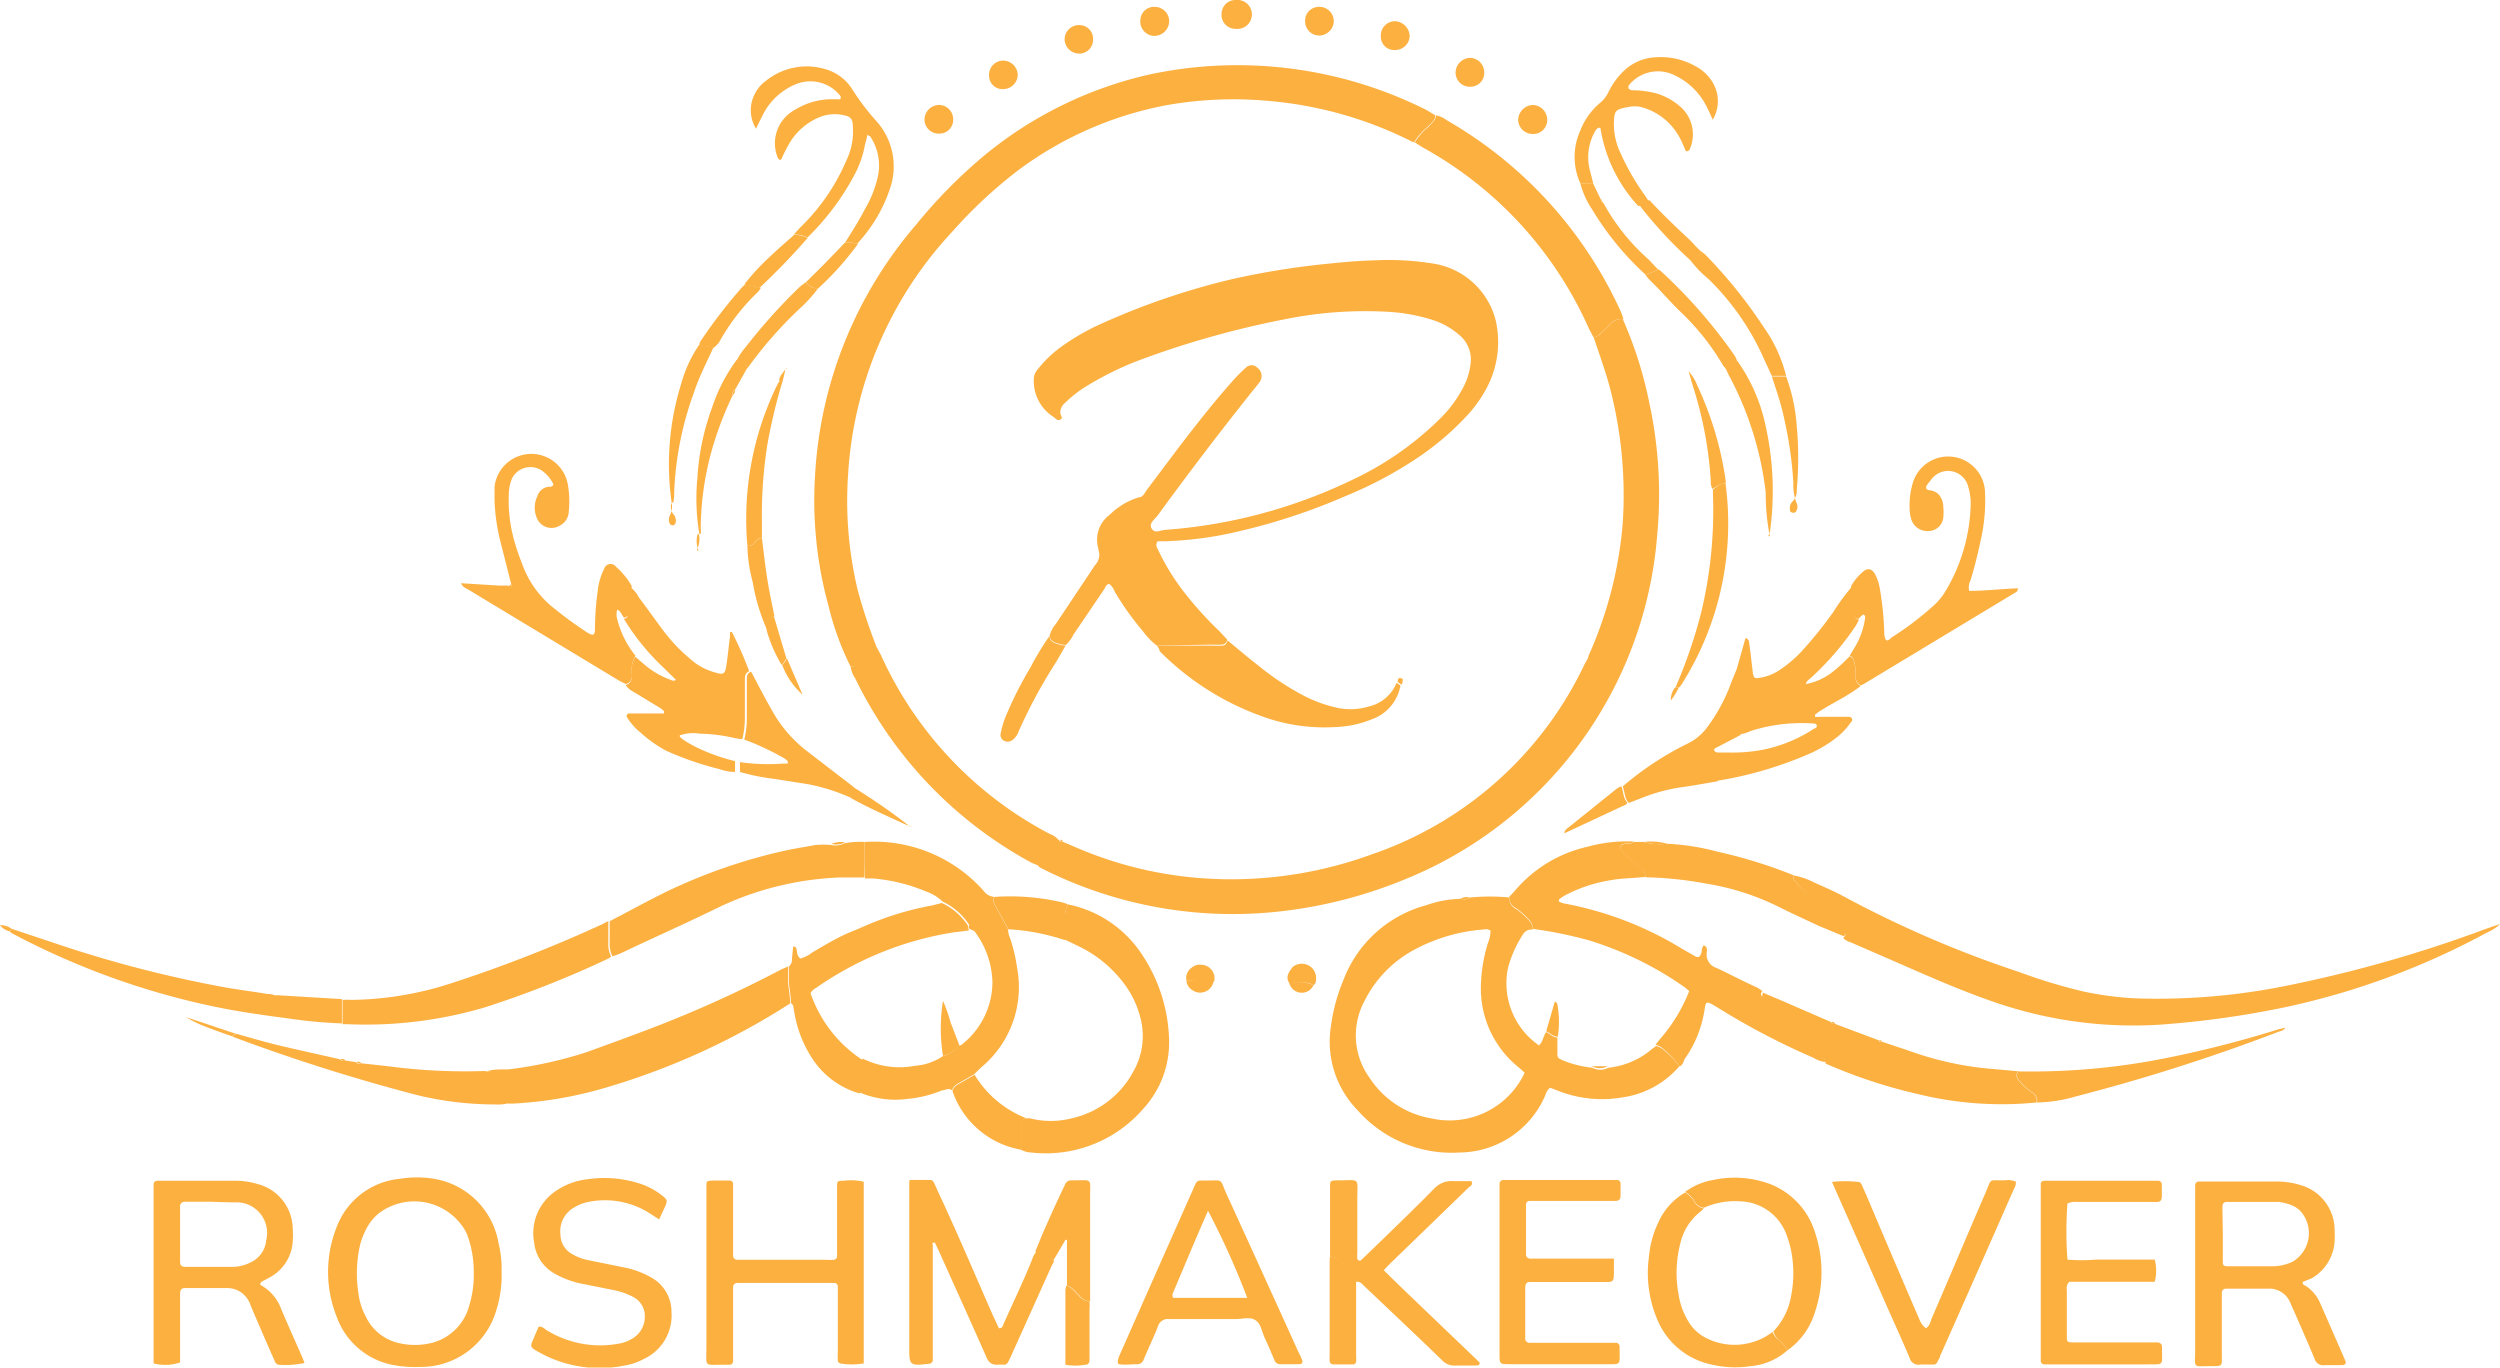 <svg id="Layer_1" data-name="Layer 1" xmlns="http://www.w3.org/2000/svg" viewBox="0 0 127.44 69.71"><defs><style>.cls-1{fill:#fbb040;}</style></defs><path class="cls-1" d="M84,18.91a20.47,20.47,0,0,1,1.36,4.3,22.06,22.06,0,0,1,.4,6.68,20.67,20.67,0,0,1-13,17.64,23.47,23.47,0,0,1-6.23,1.58,21.54,21.54,0,0,1-12.24-2.24l-.1-.09c0-.31.28-.48.47-.69s.45-.35.47-.68l.13.05a.11.11,0,0,0,.14.08l.55.23a19.83,19.83,0,0,0,6.14,1.61,20.82,20.82,0,0,0,9.15-1.19,18.67,18.67,0,0,0,10.81-9.67c.06-.12.13-.23.19-.34l0,0v0c0-.1.07-.21.11-.31A20.61,20.61,0,0,0,84,29.33a21.68,21.68,0,0,0-.65-6.9c-.23-.88-.55-1.73-.83-2.59a.56.56,0,0,0,.38-.21c.16-.15.32-.29.46-.45A.8.8,0,0,1,84,18.91Z" transform="translate(-1.28 -2.65)"/><path class="cls-1" d="M44.64,36.63a14.48,14.48,0,0,1-1.13-3.11,20.24,20.24,0,0,1-.68-6.66A21.39,21.39,0,0,1,48,14.08a25.46,25.46,0,0,1,3.5-3.54,20.22,20.22,0,0,1,8.41-4.1A21.46,21.46,0,0,1,74,8.26l.45.27c0,.26-.24.41-.4.59a3.07,3.07,0,0,0-.69.79l-.12-.05A19.88,19.88,0,0,0,66,7.8,19.51,19.51,0,0,0,60.81,8a18.31,18.31,0,0,0-7.6,3.31,23.63,23.63,0,0,0-3.36,3.12,19.88,19.88,0,0,0-5.34,12.45A19.56,19.56,0,0,0,45,32.72a27.67,27.67,0,0,0,1,3l-.81.75A.79.79,0,0,1,44.64,36.63Z" transform="translate(-1.28 -2.65)"/><path class="cls-1" d="M86.89,57a4.67,4.67,0,0,1-2.84,1.58,6.11,6.11,0,0,1-3.33-.32l-.41-.16c-.19.11-.22.31-.29.46a4.8,4.8,0,0,1-4.32,2.84,6.4,6.4,0,0,1-5.22-2.16A5,5,0,0,1,69.12,55a9.15,9.15,0,0,1,.63-2.36A6.24,6.24,0,0,1,74,48.79a5.47,5.47,0,0,1,1.75-.32.53.53,0,0,0,.47-.07,10.48,10.48,0,0,1,2,0,.6.6,0,0,0,.35.59,4.08,4.08,0,0,1,.69.62.61.61,0,0,1,.15.43.49.49,0,0,0-.5.25A5.85,5.85,0,0,0,78.15,52a3.85,3.85,0,0,0,1.58,3.94c.21-.18.21-.47.37-.68.19.09.34.27.57.28l0,.72c0,.31,0,.32.27.44a5.58,5.58,0,0,0,1.51.38.88.88,0,0,0,.82,0,4.11,4.11,0,0,0,2.12-.87c.1-.09.21-.16.31-.24a.89.89,0,0,1,.34.16A4.85,4.85,0,0,1,86.89,57Zm-9.63-6.91a.4.4,0,0,0-.33-.06,8.84,8.84,0,0,0-3.66,1.09,6,6,0,0,0-2.44,2.57,3.69,3.69,0,0,0,.27,3.91,4.71,4.71,0,0,0,3.19,2.07A4.22,4.22,0,0,0,79,57.34a1.62,1.62,0,0,0-.19-.18c-.08-.08-.17-.14-.26-.22a5.16,5.16,0,0,1-1.78-4.06,7.94,7.94,0,0,1,.36-2.16A1.67,1.67,0,0,0,77.26,50.11Z" transform="translate(-1.28 -2.65)"/><path class="cls-1" d="M92.75,47.28a4,4,0,0,1,1.06.38c.5.22,1,.44,1.5.71a55.53,55.53,0,0,0,8.9,3.83,27.36,27.36,0,0,0,3.31,1,16.89,16.89,0,0,0,2.57.34,33,33,0,0,0,7.54-.6A66.63,66.63,0,0,0,128,50l.73-.25a2.09,2.09,0,0,1-.64.42A38.45,38.45,0,0,1,117.74,54a47.89,47.89,0,0,1-6.31.88,21.63,21.63,0,0,1-8.26-1.07c-1.79-.6-3.51-1.36-5.24-2.12l-2.3-1a.9.9,0,0,1-.39-.22c.1-.1.17-.22.06-.34a7.48,7.48,0,0,0-.89-.89A15.34,15.34,0,0,1,93,47.81a2.55,2.55,0,0,1-.26-.3A.17.17,0,0,1,92.75,47.28Z" transform="translate(-1.28 -2.65)"/><path class="cls-1" d="M86.89,57a4.85,4.85,0,0,0-.88-.93.89.89,0,0,0-.34-.16c.1-.12.19-.25.29-.36a8.34,8.34,0,0,0,1.43-2.38c-.1-.08-.18-.16-.27-.22a17.26,17.26,0,0,0-4.86-2.37A21.49,21.49,0,0,0,79.41,50a.61.61,0,0,0-.15-.43,4.08,4.08,0,0,0-.69-.62.6.6,0,0,1-.35-.59c.09-.1.19-.19.27-.29a6.82,6.82,0,0,1,3.73-2.26,7.48,7.48,0,0,1,2.36-.26c-.17.15-.39.07-.57.13a.16.16,0,0,0-.09.26,3.72,3.72,0,0,0,.86.82.71.71,0,0,1,.38.59c-.59.07-1.19.06-1.78.17a7.55,7.55,0,0,0-2.32.77,2.53,2.53,0,0,0-.27.18.09.09,0,0,0,0,.16,1.21,1.21,0,0,0,.25.08A17.69,17.69,0,0,1,87,51l.75.43a.42.42,0,0,0,.12,0c.22-.14.1-.42.26-.59.21.08.16.26.15.39a.71.71,0,0,0,.5.76c.7.33,1.38.69,2.07,1a2.53,2.53,0,0,1,.27.18c-.07.09-.12.18,0,.29s.15.17.22.25c.31.34.7.6,1,.91.6.55,1.16,1.14,1.74,1.72a.75.75,0,0,1,.25.45,1.5,1.5,0,0,1-.61-.22,37,37,0,0,1-4.87-2.55c-.7-.43-.59-.32-.71.28a5.82,5.82,0,0,1-1,2.36C87.08,56.85,87,57,86.89,57Z" transform="translate(-1.28 -2.65)"/><path class="cls-1" d="M118.66,68c0,.16.09.16.16.2a2,2,0,0,1,.72.85L120.83,72c.07.16,0,.24-.19.24s-.57,0-.86,0a.45.45,0,0,1-.51-.32c-.32-.77-.66-1.54-1-2.32l-.24-.54a1.15,1.15,0,0,0-1-.72l-.2,0-2.06,0c-.16,0-.23.09-.23.25,0,.67,0,1.33,0,2,0,.38,0,.76,0,1.14,0,.55.06.56-.52.56-1,0-.84.15-.84-.83,0-2.62,0-5.23,0-7.85,0-.18,0-.35,0-.53a.19.19,0,0,1,.21-.2h3.85a4.11,4.11,0,0,1,1.31.18,2.39,2.39,0,0,1,1.74,2.33,4.68,4.68,0,0,1,0,.53,2.35,2.35,0,0,1-1.18,1.9C119,67.86,118.81,67.94,118.66,68Zm-4.07-2.45h0c0,.45,0,.89,0,1.33,0,.27,0,.32.29.32.76,0,1.51,0,2.26,0a2.41,2.41,0,0,0,1-.23,1.69,1.69,0,0,0,.43-2.56,1.33,1.33,0,0,0-.49-.33,2.5,2.5,0,0,0-.64-.16c-.89,0-1.77,0-2.65,0-.17,0-.22.11-.22.26Z" transform="translate(-1.28 -2.65)"/><path class="cls-1" d="M26.85,67.5a5.87,5.87,0,0,1-.27,1.94,4,4,0,0,1-3.88,2.89,5.88,5.88,0,0,1-1.39-.1,3.8,3.8,0,0,1-2.86-2.44,6.18,6.18,0,0,1,0-4.61,3.82,3.82,0,0,1,3.23-2.44,5.23,5.23,0,0,1,1.72,0A4,4,0,0,1,26.69,66,5.6,5.6,0,0,1,26.85,67.5Zm-1.42,0a5.36,5.36,0,0,0-.37-2,3,3,0,0,0-4.47-1,2.53,2.53,0,0,0-.62.76,4,4,0,0,0-.34.87,6.67,6.67,0,0,0-.08,2.44,3.43,3.43,0,0,0,.38,1.2,2.46,2.46,0,0,0,1.58,1.32,3.59,3.59,0,0,0,1.84,0,2.66,2.66,0,0,0,1.84-1.85A5.43,5.43,0,0,0,25.43,67.49Z" transform="translate(-1.28 -2.65)"/><path class="cls-1" d="M45.35,45.57a7.47,7.47,0,0,1,6.07,2.49.73.73,0,0,0,.55.31.39.39,0,0,0,0,.38c.24.42.47.85.7,1.27a1,1,0,0,0,.1.45A8.63,8.63,0,0,1,53.13,52a5.31,5.31,0,0,1-1.76,5c-.15.13-.29.27-.43.41l-.9.52a.57.57,0,0,0-.23.3c-.17-.14-.34,0-.5,0a6.1,6.1,0,0,1-1.79.44,4.64,4.64,0,0,1-2.44-.34,2.68,2.68,0,0,0,.14-1c0-.23,0-.47,0-.71a1.27,1.27,0,0,1,.18.06,4.21,4.21,0,0,0,2.52.3,2.92,2.92,0,0,0,1.42-.49,1.62,1.62,0,0,0,.81-.55c.06,0,.14,0,.18-.06a4.06,4.06,0,0,0,1.54-3.18A4.48,4.48,0,0,0,51,50.18c-.07-.11-.19-.12-.28-.17s0-.19-.06-.25a3.23,3.23,0,0,0-1.33-1.15,2.22,2.22,0,0,0-.83-.51,8.88,8.88,0,0,0-2.73-.67l-.39,0C45.34,46.78,45.35,46.18,45.35,45.57Z" transform="translate(-1.28 -2.65)"/><path class="cls-1" d="M9.11,72.15V63.44c0-.14,0-.27,0-.4s.08-.2.21-.2h3.86a4,4,0,0,1,1.24.17,2.38,2.38,0,0,1,1.78,2.24,4.45,4.45,0,0,1,0,.73,2.24,2.24,0,0,1-1.14,1.77l-.47.25c-.06.1-.05.14,0,.17a2.26,2.26,0,0,1,1,1.15c.35.84.73,1.67,1.09,2.5a2.85,2.85,0,0,1,.12.31,4.68,4.68,0,0,1-1.32.09.27.27,0,0,1-.19-.17c-.05-.12-.1-.24-.16-.36-.36-.84-.73-1.67-1.08-2.51a1.25,1.25,0,0,0-1.21-.87H10.72c-.19,0-.25.07-.26.3V72.1A2.31,2.31,0,0,1,9.11,72.15ZM12,63.91H10.71a.23.23,0,0,0-.25.25c0,.94,0,1.87,0,2.8,0,.2.07.27.29.27.79,0,1.59,0,2.39,0a2.06,2.06,0,0,0,.9-.22,1.38,1.38,0,0,0,.81-1.13,1.56,1.56,0,0,0-1.56-1.94l-.33,0Z" transform="translate(-1.28 -2.65)"/><path class="cls-1" d="M45.31,62.89v9.26a3.47,3.47,0,0,1-1.2,0,.18.18,0,0,1-.12-.12,3.7,3.7,0,0,1,0-.47V68.75c0-.18,0-.35,0-.53a.18.18,0,0,0-.17-.17H38.86a.21.21,0,0,0-.21.21c0,.18,0,.36,0,.53v2.8c0,.15,0,.31,0,.46a.18.18,0,0,1-.17.17h-.33c-1,0-.86.12-.86-.84V63.13c0-.26,0-.29.33-.3h.86a.17.17,0,0,1,.17.17c0,.15,0,.31,0,.46V66.2c0,.15,0,.31,0,.46a.21.21,0,0,0,.21.21h4.52a2.61,2.61,0,0,0,.4,0,.18.18,0,0,0,.17-.17c0-.18,0-.36,0-.53,0-1,0-2,0-3,0-.31,0-.33.34-.33A2.83,2.83,0,0,1,45.31,62.89Z" transform="translate(-1.28 -2.65)"/><path class="cls-1" d="M27.23,57.16a21.34,21.34,0,0,0,3.94-.87c1.1-.4,2.21-.8,3.3-1.22a60.08,60.08,0,0,0,6.63-3l.37-.16a7.1,7.1,0,0,0,0,1,6.54,6.54,0,0,1,.09.89A36.23,36.23,0,0,1,32,58.14a20.33,20.33,0,0,1-4.44.76,2.55,2.55,0,0,1-.39,0C27.21,58.31,27.22,57.73,27.23,57.16Z" transform="translate(-1.28 -2.65)"/><path class="cls-1" d="M83.55,66.88c0,.21,0,.34,0,.47,0,.72,0,.65-.64.65h-3.6c-.21,0-.27.07-.28.29v1.86c0,.24,0,.49,0,.73a.21.21,0,0,0,.2.22h4.4a.19.19,0,0,1,.21.2c0,1,.13.89-.79.89H78.23c-.5,0-.51,0-.51-.52q0-4.2,0-8.39v-.27a.2.2,0,0,1,.2-.21h5.4l.39,0a.18.18,0,0,1,.18.17q0,.3,0,.6c0,.24-.07.3-.33.3H79.84c-.2,0-.4,0-.6,0a.18.18,0,0,0-.17.17s0,0,0,.06v2.47a.22.22,0,0,0,.24.24h4.25Z" transform="translate(-1.28 -2.65)"/><path class="cls-1" d="M106.67,64a19.42,19.42,0,0,0,0,2.86,8.79,8.79,0,0,0,1.45,0h3a2.28,2.28,0,0,1,0,1.13c-1.49,0-2.94,0-4.35,0a.43.43,0,0,0-.13.41c0,.78,0,1.56,0,2.33,0,.32,0,.35.33.35h4.26c.16,0,.26.08.26.24,0,1,.14.87-.81.88h-5.19a.18.18,0,0,1-.18-.16c0-.11,0-.22,0-.34V63.33c0-.11,0-.22,0-.33s.08-.15.18-.16l.33,0h5.45a.19.19,0,0,1,.21.2c0,1,.11.88-.8.88h-3.53A.91.91,0,0,0,106.67,64Z" transform="translate(-1.28 -2.65)"/><path class="cls-1" d="M27.34,32.43l-.57-2.25a10,10,0,0,1-.28-2c0-.24,0-.48,0-.73a1.89,1.89,0,0,1,3.73-.14,5.1,5.1,0,0,1,.05,1.46.82.82,0,0,1-.47.68.8.8,0,0,1-1.13-.34,1.35,1.35,0,0,1,0-1.16.68.68,0,0,1,.64-.49.16.16,0,0,0,.18-.12,1.73,1.73,0,0,0-.46-.6A1.05,1.05,0,0,0,27.4,27a2.06,2.06,0,0,0-.18.77,7.55,7.55,0,0,0,.33,2.63c.1.34.22.67.35,1a5,5,0,0,0,1.65,2.28,19.54,19.54,0,0,0,1.66,1.21c.31.19.4.15.4-.19a13.78,13.78,0,0,1,.14-1.92,3.25,3.25,0,0,1,.33-1.14.34.34,0,0,1,.6-.1,3.74,3.74,0,0,1,.81,1,2.87,2.87,0,0,0-.14,1,2.34,2.34,0,0,1,0,.38c0,.12-.11.17-.22.21s-.17-.35-.39-.4a.93.93,0,0,0,0,.47,4.84,4.84,0,0,0,.93,1.87,1.63,1.63,0,0,0-.18,1,.4.4,0,0,1-.31.45c-.11-.06-.24-.11-.35-.18l-7.67-4.63c-.13-.08-.29-.12-.38-.33l1.93.12.46,0C27.3,32.62,27.39,32.61,27.34,32.43Z" transform="translate(-1.28 -2.65)"/><path class="cls-1" d="M34.88,64.81l-.39-.25a4.24,4.24,0,0,0-3.17-.65,2.19,2.19,0,0,0-.75.28,1.38,1.38,0,0,0-.72,1.39,1.14,1.14,0,0,0,.6,1,2.68,2.68,0,0,0,.87.32l1.88.38a4.54,4.54,0,0,1,1.24.47,2,2,0,0,1,1.07,1.79,2.44,2.44,0,0,1-1.4,2.38,3.12,3.12,0,0,1-1,.34,6.33,6.33,0,0,1-4.19-.59c-.74-.4-.62-.32-.35-1,.05-.13.11-.24.15-.35s.27,0,.38.11a5.21,5.21,0,0,0,3.63.73,2,2,0,0,0,.81-.29,1.28,1.28,0,0,0,.61-1.11,1.09,1.09,0,0,0-.6-1,3.69,3.69,0,0,0-1.06-.36l-1.44-.29a4.6,4.6,0,0,1-1.43-.5A2.06,2.06,0,0,1,28.51,66a2.6,2.6,0,0,1,1.18-2.69,3.53,3.53,0,0,1,1.49-.54,5.88,5.88,0,0,1,2.76.23,3.61,3.61,0,0,1,1.15.64c.19.15.21.22.12.46Z" transform="translate(-1.28 -2.65)"/><path class="cls-1" d="M89.81,36.76l.45-1.59c.21.08.18.23.2.36.06.44.11.88.16,1.32s.12.39.49.33a2.54,2.54,0,0,0,.91-.39,6.27,6.27,0,0,0,1.11-.95,21.09,21.09,0,0,0,1.61-2,10.8,10.8,0,0,1,.94-1.28,5.42,5.42,0,0,1,.13,1.27c0,.19,0,.35.23.41a2.71,2.71,0,0,1-.18.34,14.76,14.76,0,0,1-2.25,2.61c-.1.1-.25.16-.27.33a3.11,3.11,0,0,0,1.36-.62,8.25,8.25,0,0,0,.87-.8.34.34,0,0,1,.21.24,2.1,2.1,0,0,1,.09.71.55.55,0,0,0,.26.57c-.61.48-1.31.8-2,1.23a2.35,2.35,0,0,0-.32.23.15.15,0,0,0,0,.11,1.09,1.09,0,0,0,.25,0h1.39c.09,0,.19,0,.23.08s0,.17-.08.24a3.32,3.32,0,0,1-.68.72,6.36,6.36,0,0,1-1.42.85,19.53,19.53,0,0,1-4.74,1.38h-.07a.74.74,0,0,0,0-.26,1.32,1.32,0,0,1,0-.94,1.07,1.07,0,0,0,0-.25h.66a8.32,8.32,0,0,0,1.79-.14,7.42,7.42,0,0,0,2.62-1.08c.06,0,.18-.08.12-.2a.24.24,0,0,0-.17-.06,8.6,8.6,0,0,0-3.15.37,2.16,2.16,0,0,1-.7.2c0-.71,0-1.41,0-2.12A4.23,4.23,0,0,0,89.81,36.76Z" transform="translate(-1.28 -2.65)"/><path class="cls-1" d="M58.3,72.19c-.09-.16,0-.25,0-.34q1.9-4.3,3.82-8.62a2.56,2.56,0,0,1,.11-.24.26.26,0,0,1,.26-.16h.2c1,0,.74-.14,1.12.7q1.83,4,3.64,8c.07.14.14.28.2.43s0,.22-.12.23h-1a.3.3,0,0,1-.29-.22c-.16-.37-.31-.74-.48-1.1s-.19-.73-.48-.92-.64-.06-1-.06c-1.13,0-2.26,0-3.39,0a.53.53,0,0,0-.59.4c-.22.55-.48,1.09-.71,1.64a.36.36,0,0,1-.41.26C58.93,72.2,58.6,72.24,58.3,72.19Zm6.56-3.38a40.23,40.23,0,0,0-2-4.44c-.62,1.4-1.19,2.79-1.78,4.17a.31.31,0,0,0,0,.27Z" transform="translate(-1.28 -2.65)"/><path class="cls-1" d="M96,34.21c-.2-.06-.24-.22-.23-.41a5.42,5.42,0,0,0-.13-1.27,2.74,2.74,0,0,1,.59-.72c.25-.23.47-.18.64.12a2.44,2.44,0,0,1,.23.69,16,16,0,0,1,.23,2.18c0,.15,0,.31.07.44s.21,0,.3-.09a15.71,15.71,0,0,0,2.17-1.65,3.16,3.16,0,0,0,.55-.66,9,9,0,0,0,1.32-4.61,3.35,3.35,0,0,0-.13-.78,1.06,1.06,0,0,0-1.85-.4l-.24.31c-.1.14-.06.26.11.28a.75.75,0,0,1,.47.21.94.94,0,0,1,.24.61,2.88,2.88,0,0,1,0,.59.76.76,0,0,1-.65.66.87.87,0,0,1-.94-.48,1.62,1.62,0,0,1-.12-.58,3.91,3.91,0,0,1,.14-1.32,1.88,1.88,0,0,1,3.7.47,8.89,8.89,0,0,1-.19,2.24c-.15.74-.33,1.47-.55,2.19a.82.82,0,0,0-.07.54c.83,0,1.65-.1,2.48-.13a.22.22,0,0,1-.15.23l-7.74,4.67-.12.05a.55.55,0,0,1-.26-.57,2.1,2.1,0,0,0-.09-.71.34.34,0,0,0-.21-.24l.31-.51a3.91,3.91,0,0,0,.47-1.37c0-.07.05-.18-.11-.21Z" transform="translate(-1.28 -2.65)"/><path class="cls-1" d="M33.17,37.57a.4.4,0,0,0,.31-.45,1.63,1.63,0,0,1,.18-1l.45.39a4.29,4.29,0,0,0,1.37.8.25.25,0,0,0,.26,0l-.66-.65a11.81,11.81,0,0,1-2-2.47c.11,0,.21-.09.22-.21a2.34,2.34,0,0,0,0-.38,2.87,2.87,0,0,1,.14-1,1.57,1.57,0,0,1,.41.51c.44.58.86,1.18,1.3,1.76a8.54,8.54,0,0,0,1.28,1.34,3.14,3.14,0,0,0,1.2.69c.55.17.61.15.69-.41s.11-.92.17-1.38c0-.08,0-.16,0-.24h.1a17.83,17.83,0,0,1,.88,2c-.2.08-.22.25-.22.44,0,.61,0,1.23,0,1.85a4.57,4.57,0,0,1-.13,1.17,3.65,3.65,0,0,1-.46-.07,8.16,8.16,0,0,0-1.71-.21,2.07,2.07,0,0,0-1,.08c-.11.06.15.26.8.6a10,10,0,0,0,2,.72V42a2.33,2.33,0,0,1-.78-.14,15.69,15.69,0,0,1-2.75-.95A6.54,6.54,0,0,1,33.94,40a3.11,3.11,0,0,1-.7-.79.13.13,0,0,1,.1-.19H34.8l.33,0s0-.1,0-.11a.79.79,0,0,0-.2-.17l-1.42-.86A1,1,0,0,1,33.17,37.57Z" transform="translate(-1.28 -2.65)"/><path class="cls-1" d="M55.71,48.75a5.92,5.92,0,0,1,3.8,2.58,8.2,8.2,0,0,1,1.36,4.18,5,5,0,0,1-1.31,3.66,6.57,6.57,0,0,1-5.72,2.23,1.15,1.15,0,0,1-.51-.14c0-.41,0-.82,0-1.22,0-.19,0-.35.27-.38a1.21,1.21,0,0,1,.19,0,4.31,4.31,0,0,0,2.11,0,4.73,4.73,0,0,0,3.17-2.42,3.63,3.63,0,0,0,.36-2.64A4.93,4.93,0,0,0,58.73,53a6.28,6.28,0,0,0-2.5-2.13l-.66-.32c0-.37,0-.75,0-1.12A1.43,1.43,0,0,1,55.71,48.75Z" transform="translate(-1.28 -2.65)"/><path class="cls-1" d="M55,66.86c0,.08,0,.17-.08.25l-2.13,4.73-.12.24a.25.25,0,0,1-.2.14,1.93,1.93,0,0,0-.34,0c-.28,0-.43-.09-.55-.35-.76-1.73-1.54-3.44-2.31-5.16-.09-.2-.18-.4-.28-.6S49,66,48.88,66s-.05.06-.05.1,0,.35,0,.53v4.79c0,.18,0,.36,0,.53a.2.2,0,0,1-.2.22c-1,.12-1,.07-1-.86,0-2.6,0-5.19,0-7.79,0-.18,0-.35,0-.53s0-.19.14-.19h.93c.11,0,.16.08.2.16s.13.28.19.42c1,2.13,1.89,4.25,2.83,6.38l.28.6c.2,0,.2-.14.25-.25.48-1.07,1-2.15,1.43-3.22a1.29,1.29,0,0,1,.25-.46.74.74,0,0,1,.46.24A.64.64,0,0,0,55,66.86Z" transform="translate(-1.28 -2.65)"/><path class="cls-1" d="M99.46,70.36c.2-.13.23-.36.31-.55.91-2.1,1.79-4.2,2.7-6.3.36-.83.13-.68,1-.69a.94.94,0,0,1,.57.07.61.61,0,0,1-.1.37q-1.87,4.26-3.76,8.51c0,.1-.1.2-.14.3a.2.2,0,0,1-.21.14c-.22,0-.44,0-.66,0a.47.47,0,0,1-.55-.35c-.34-.81-.71-1.62-1.07-2.43q-1.32-3-2.65-6l-.23-.53a6,6,0,0,1,1.33,0c.1,0,.15.07.19.16l.24.54q1.33,3.15,2.69,6.3A1,1,0,0,0,99.46,70.36Z" transform="translate(-1.28 -2.65)"/><path class="cls-1" d="M73.4,9.91a3.07,3.07,0,0,1,.69-.79c.16-.18.37-.33.4-.59a1.34,1.34,0,0,1,.54.25,21.5,21.5,0,0,1,8.82,9.64,4.94,4.94,0,0,1,.19.49.8.8,0,0,0-.69.27c-.14.16-.3.3-.46.45a.56.56,0,0,1-.38.21l-.22-.41a19.62,19.62,0,0,0-8.44-9.24C73.7,10.11,73.55,10,73.4,9.91Z" transform="translate(-1.28 -2.65)"/><path class="cls-1" d="M94.35,56.87a.75.75,0,0,0-.25-.45c-.58-.58-1.14-1.17-1.74-1.72-.33-.31-.72-.57-1-.91-.07-.08-.15-.16-.22-.25s0-.2,0-.29l.9.38,2.58,1.12a.15.15,0,0,0,.19.09l2.24.84c0,.06.07.1.15.07l1.44.48a16.32,16.32,0,0,0,4.32.92l1.31.12c-.14,0-.19.07-.19.19a.36.36,0,0,0,.12.28,3.52,3.52,0,0,0,.67.61.48.48,0,0,1,.23.5,17.91,17.91,0,0,1-6.06-.43A26.28,26.28,0,0,1,94.65,57Z" transform="translate(-1.28 -2.65)"/><path class="cls-1" d="M45.35,45.57c0,.61,0,1.21,0,1.81-.42,0-.84,0-1.26,0A15.74,15.74,0,0,0,38,48.86c-1.67.82-3.37,1.57-5,2.35a4.29,4.29,0,0,1-.5.19,1.36,1.36,0,0,1-.14-.69c0-.37,0-.73,0-1.1.94-.49,1.87-1,2.82-1.47A27.78,27.78,0,0,1,41,46.08c.63-.15,1.26-.25,1.89-.36a5.84,5.84,0,0,1,.73,0,1,1,0,0,0,.7-.08A4.1,4.1,0,0,1,45.35,45.57Z" transform="translate(-1.28 -2.65)"/><path class="cls-1" d="M32.29,49.61c0,.37,0,.73,0,1.1a1.36,1.36,0,0,0,.14.69l-.09.09A51.86,51.86,0,0,1,26,54a21.41,21.41,0,0,1-7,.86c-.08,0-.17,0-.26,0,0-.42,0-.83,0-1.24a3.73,3.73,0,0,1,.46,0,17,17,0,0,0,5.15-.87,70.36,70.36,0,0,0,7.66-3A1.92,1.92,0,0,1,32.29,49.61Z" transform="translate(-1.28 -2.65)"/><path class="cls-1" d="M44.64,36.63a.79.79,0,0,0,.54-.2l.81-.75.19.35a19.24,19.24,0,0,0,8.63,9.14,1,1,0,0,1,.38.24c0,.33-.29.48-.47.68s-.44.38-.47.69a3.07,3.07,0,0,1-.42-.17,21.17,21.17,0,0,1-8.95-9.37A1.47,1.47,0,0,1,44.64,36.63Z" transform="translate(-1.28 -2.65)"/><path class="cls-1" d="M41.6,53.79a6.54,6.54,0,0,0-.09-.89,7.1,7.1,0,0,1,0-1,.42.42,0,0,0,.14-.35l.06-.65c.14,0,.16.07.18.16s0,.31.19.45a1.68,1.68,0,0,0,.61-.31c.61-.36,1.21-.72,1.85-1l.61-.25h0v0a15.47,15.47,0,0,1,3.63-1.14l.51-.13a3.23,3.23,0,0,1,1.33,1.15c.05.06,0,.17.06.25l-.8.1a16.79,16.79,0,0,0-7,2.83.61.61,0,0,0-.28.27,6.62,6.62,0,0,0,2.64,3.4c0,.24,0,.48,0,.71a2.68,2.68,0,0,1-.14,1,4.27,4.27,0,0,1-2.4-1.76,6.12,6.12,0,0,1-.94-2.44C41.72,54,41.74,53.87,41.6,53.79Z" transform="translate(-1.28 -2.65)"/><path class="cls-1" d="M69.08,66.72l0-2c0-.51,0-1,0-1.53,0-.34,0-.37.39-.37,1.18,0,1-.19,1,1,0,.91,0,1.82,0,2.73a1.09,1.09,0,0,0,0,.26.12.12,0,0,0,.2.07l.43-.41c1.1-1.07,2.21-2.13,3.28-3.22a1.21,1.21,0,0,1,1-.39c.31,0,.62,0,.91,0,.09.22-.08.26-.16.34l-3.82,3.7c-.16.15-.31.31-.49.5.82.82,1.64,1.59,2.45,2.37s1.63,1.56,2.44,2.34c0,.18-.17.14-.27.15-.31,0-.62,0-.93,0A.87.87,0,0,1,74.8,72c-.84-.82-1.7-1.63-2.55-2.44l-1.5-1.42a.37.37,0,0,0-.34-.15c-.24-.31-.47-.62-.72-.93A.66.66,0,0,0,69.08,66.72Z" transform="translate(-1.28 -2.65)"/><path class="cls-1" d="M44.37,15c.35-.56.71-1.12,1-1.69a5.71,5.71,0,0,0,.66-1.66,2.67,2.67,0,0,0-.36-2c0-.05-.1-.07-.19-.13,0,.2-.08.36-.11.52a5.11,5.11,0,0,1-.49,1.44,12.86,12.86,0,0,1-2.44,3.28,1.31,1.31,0,0,0-.7-.15c.15-.16.29-.33.45-.48a10.41,10.41,0,0,0,2.23-3.29,3.41,3.41,0,0,0,.33-1.81c0-.31-.13-.44-.43-.5a2.06,2.06,0,0,0-1.18.06,3.19,3.19,0,0,0-1.7,1.51c-.13.23-.24.47-.35.7-.13,0-.16-.1-.19-.18a1.94,1.94,0,0,1,.88-2.36,3.64,3.64,0,0,1,1.76-.55H44a.21.21,0,0,0,.11,0,.15.15,0,0,0,0-.18,1.94,1.94,0,0,0-2.23-.6,3.26,3.26,0,0,0-1.72,1.59c-.11.21-.21.42-.34.69a1.79,1.79,0,0,1-.07-1.76,1.76,1.76,0,0,1,.55-.66,3.31,3.31,0,0,1,3.07-.61,2.39,2.39,0,0,1,1.39,1.08,12.29,12.29,0,0,0,1.2,1.57,3.46,3.46,0,0,1,.69,3.43A7.72,7.72,0,0,1,45,15.05Z" transform="translate(-1.28 -2.65)"/><path class="cls-1" d="M81.84,12a3.26,3.26,0,0,1,0-2.7,3.48,3.48,0,0,1,1-1.4,1.62,1.62,0,0,0,.44-.57,3.73,3.73,0,0,1,.78-1.07,2.51,2.51,0,0,1,1.62-.69,3.59,3.59,0,0,1,2,.44,2.22,2.22,0,0,1,.84.74,1.85,1.85,0,0,1,.07,2c-.12-.25-.2-.45-.3-.64a3.47,3.47,0,0,0-1.62-1.61A1.9,1.9,0,0,0,84.31,7a.21.21,0,0,0,0,.18s.1.07.16.07a4.87,4.87,0,0,1,1.31.18,3.3,3.3,0,0,1,1.1.61,1.87,1.87,0,0,1,.53,2.23.18.18,0,0,1-.09.08.16.16,0,0,1-.1,0c-.11-.22-.19-.46-.31-.67a3.14,3.14,0,0,0-2-1.58,1.52,1.52,0,0,0-.6,0c-.75.13-.73.22-.76.84a3.41,3.41,0,0,0,.35,1.54,12.16,12.16,0,0,0,1.23,2.13c.08.11.14.22.21.33l-.54.22a7.59,7.59,0,0,1-1.94-4c-.14,0-.19.06-.25.15a2.67,2.67,0,0,0-.29,2l.18.7Z" transform="translate(-1.28 -2.65)"/><path class="cls-1" d="M92.39,71.49a3.25,3.25,0,0,1-1.86.8,5.25,5.25,0,0,1-2-.08A3.83,3.83,0,0,1,85.8,70a6.06,6.06,0,0,1-.46-3.31A4.93,4.93,0,0,1,85.8,65a3.33,3.33,0,0,1,1.38-1.56,1.31,1.31,0,0,1,.49.5.65.65,0,0,0,.46.31,1.62,1.62,0,0,1-.19.18,2.85,2.85,0,0,0-1,1.59,6,6,0,0,0-.09,2.63,3.74,3.74,0,0,0,.46,1.3,2.22,2.22,0,0,0,.89.88,3.2,3.2,0,0,0,3,0,4.73,4.73,0,0,0,.44-.28A1,1,0,0,0,92,71,1.43,1.43,0,0,1,92.39,71.49Z" transform="translate(-1.28 -2.65)"/><path class="cls-1" d="M85.16,47.37a.71.71,0,0,0-.38-.59,3.72,3.72,0,0,1-.86-.82A.16.16,0,0,1,84,45.7c.18-.06.4,0,.57-.13h.49a3,3,0,0,0,1.19.09,12.14,12.14,0,0,1,2.6.41,24.32,24.32,0,0,1,3.89,1.21.17.17,0,0,0,0,.23,2.55,2.55,0,0,0,.26.3,15.34,15.34,0,0,0,1.45,1.34,7.48,7.48,0,0,1,.89.89c.11.12,0,.24-.06.34L94,49.85c-.7-.33-1.41-.65-2.1-1a13,13,0,0,0-3.66-1.16A18.94,18.94,0,0,0,85.16,47.37Z" transform="translate(-1.28 -2.65)"/><path class="cls-1" d="M92.39,71.49A1.43,1.43,0,0,0,92,71a1,1,0,0,1-.32-.48,3.45,3.45,0,0,0,.88-1.69A6,6,0,0,0,92.67,67a5.18,5.18,0,0,0-.3-1.35A2.59,2.59,0,0,0,90,63.89a3.87,3.87,0,0,0-1.87.33.65.65,0,0,1-.46-.31,1.31,1.31,0,0,0-.49-.5,3.26,3.26,0,0,1,1.39-.6,5.17,5.17,0,0,1,2.62.09,3.86,3.86,0,0,1,2.62,2.6,6.35,6.35,0,0,1,0,4A3.69,3.69,0,0,1,92.39,71.49Z" transform="translate(-1.28 -2.65)"/><path class="cls-1" d="M18.71,53.58c0,.41,0,.82,0,1.24a24.18,24.18,0,0,1-2.7-.25c-1.3-.17-2.59-.35-3.87-.62A38.94,38.94,0,0,1,1.88,50.22l-.11-.08L1.88,50l2.64.88a61.85,61.85,0,0,0,8,2.06c.76.14,1.53.24,2.29.36a.67.67,0,0,0,.57.08l2.32.14Z" transform="translate(-1.28 -2.65)"/><path class="cls-1" d="M27.23,57.16c0,.57,0,1.15,0,1.72a2.21,2.21,0,0,1-.72.07,16.85,16.85,0,0,1-3.94-.47,94.6,94.6,0,0,1-9.34-2.95.67.67,0,0,1-.12-.06l.22-.12c.68.19,1.36.39,2,.55,1.09.26,2.19.5,3.29.75a.19.19,0,0,0,.24.06l.56.08c.06.09.15.09.25.06l1.45.16a29.56,29.56,0,0,0,4.7.24h.2a1.28,1.28,0,0,0,.9-.08Z" transform="translate(-1.28 -2.65)"/><path class="cls-1" d="M89.81,36.76A4.23,4.23,0,0,1,90,38c0,.71,0,1.41,0,2.12l-1.26.66c-.06,0-.1.09-.06.15s.09.07.15.1a1.07,1.07,0,0,1,0,.25,1.32,1.32,0,0,0,0,.94.74.74,0,0,1,0,.26c-.56.09-1.12.2-1.69.28a9,9,0,0,0-2.28.61l-.55.21c-.22-.23-.2-.56-.31-.84a15.62,15.62,0,0,1,3.36-2.21,2.73,2.73,0,0,0,1-.88,8.93,8.93,0,0,0,1.06-1.91C89.54,37.41,89.68,37.08,89.81,36.76Z" transform="translate(-1.28 -2.65)"/><path class="cls-1" d="M105.12,58.85a.48.48,0,0,0-.23-.5,3.52,3.52,0,0,1-.67-.61.36.36,0,0,1-.12-.28c0-.12.05-.21.19-.19l.47,0a34.75,34.75,0,0,0,7.12-.72,56.38,56.38,0,0,0,5.58-1.44l.32-.07,0,0c-.09.15-.25.17-.39.22a95.37,95.37,0,0,1-10.29,3.28A7.29,7.29,0,0,1,105.12,58.85Z" transform="translate(-1.28 -2.65)"/><path class="cls-1" d="M39.22,40.35a4.57,4.57,0,0,0,.13-1.17c0-.62,0-1.24,0-1.85,0-.19,0-.36.22-.44.33.62.65,1.25,1,1.86a6.74,6.74,0,0,0,1.81,2.16l2,1.54.42.32a1.37,1.37,0,0,0-.1.57,9.66,9.66,0,0,0-2.21-.71l-1.77-.28A10.39,10.39,0,0,1,39,42c0-.17,0-.33,0-.5a10,10,0,0,0,2.25.07.65.65,0,0,0,.19,0s0-.09,0-.11a.74.74,0,0,0-.19-.16A13.54,13.54,0,0,0,39.22,40.35Z" transform="translate(-1.28 -2.65)"/><path class="cls-1" d="M55,66.86a.64.64,0,0,1-.49-.16.74.74,0,0,0-.46-.24c.17-.41.33-.82.51-1.22.32-.73.65-1.45,1-2.18a.34.34,0,0,1,.35-.24c1.09,0,.94-.16.94.88,0,1.54,0,3.09,0,4.64,0,.22,0,.44,0,.66a.83.83,0,0,1-.56-.32c-.2-.18-.34-.42-.62-.49,0-.52,0-1,0-1.56,0-.26,0-.52,0-.78-.07,0-.1,0-.11.06Z" transform="translate(-1.28 -2.65)"/><path class="cls-1" d="M89.24,27.29A15.34,15.34,0,0,1,87,37.54a1.58,1.58,0,0,1-.12.15h-.19A25.23,25.23,0,0,0,88,33.87a22.23,22.23,0,0,0,.6-6c0-.09,0-.18,0-.27C88.79,27.47,89,27.27,89.24,27.29Z" transform="translate(-1.28 -2.65)"/><path class="cls-1" d="M53.62,59.66c-.22,0-.27.19-.27.38,0,.4,0,.81,0,1.22a4.51,4.51,0,0,1-3.52-3,.57.57,0,0,1,.23-.3l.9-.52A5.35,5.35,0,0,0,53.62,59.66Z" transform="translate(-1.28 -2.65)"/><path class="cls-1" d="M69.08,66.72a.66.66,0,0,1,.61.3c.25.31.48.62.72.93,0,1.28,0,2.57,0,3.85a1.23,1.23,0,0,1,0,.27c0,.05-.08.13-.12.13H69.23a.18.18,0,0,1-.17-.18,2.17,2.17,0,0,1,0-.26c0-1.62,0-3.24,0-4.86A1.23,1.23,0,0,1,69.08,66.72Z" transform="translate(-1.28 -2.65)"/><path class="cls-1" d="M88,15.47a1.66,1.66,0,0,1,.21.16,24.7,24.7,0,0,1,3,3.73,7.37,7.37,0,0,1,1.12,2.45l-.73,0c-.15-.32-.3-.64-.46-1a13.08,13.08,0,0,0-2.77-3.94,5.52,5.52,0,0,1-1-1.06C87.66,15.87,87.91,15.81,88,15.47Z" transform="translate(-1.28 -2.65)"/><path class="cls-1" d="M55.71,48.75a1.43,1.43,0,0,0-.13.71c0,.37,0,.75,0,1.12a11,11,0,0,0-2.9-.56c-.23-.42-.46-.85-.7-1.27a.39.39,0,0,1,0-.38,11.7,11.7,0,0,1,3.49.29A1.84,1.84,0,0,1,55.71,48.75Z" transform="translate(-1.28 -2.65)"/><path class="cls-1" d="M38.63,22.8a17.32,17.32,0,0,0-1.12,3A15.17,15.17,0,0,0,37,29.55a1.65,1.65,0,0,1,0,.32s0,0-.07,0a10.9,10.9,0,0,1-.1-2.85,12.41,12.41,0,0,1,.74-3.57A8.64,8.64,0,0,1,38.83,21c.26,0,.48.13.54.41l-.61,1.09C38.62,22.57,38.61,22.67,38.63,22.8Z" transform="translate(-1.28 -2.65)"/><path class="cls-1" d="M89.81,21a8.83,8.83,0,0,1,1.45,3.25,15.31,15.31,0,0,1,.25,5.48c0,.08-.06.16-.09.25l0,0s.1,0,.08,0a11,11,0,0,1-.21-2.22,16.68,16.68,0,0,0-1.89-6l-.17-.36a.38.38,0,0,1,.29-.29A.34.34,0,0,0,89.81,21Z" transform="translate(-1.28 -2.65)"/><path class="cls-1" d="M39.38,30.48a15.56,15.56,0,0,1,1.55-8.27.72.72,0,0,1,.11-.15h.14a27.37,27.37,0,0,0-.8,3.36,23.22,23.22,0,0,0-.26,3.91v.73a.56.56,0,0,0-.36.24A.43.43,0,0,1,39.38,30.48Z" transform="translate(-1.28 -2.65)"/><path class="cls-1" d="M35.52,28.28A13.76,13.76,0,0,1,36,22.23a6.62,6.62,0,0,1,.92-2l.73.13c-.35.77-.74,1.51-1,2.31a16.65,16.65,0,0,0-1,5c0,.2,0,.4-.05.59h0Z" transform="translate(-1.28 -2.65)"/><path class="cls-1" d="M89.81,21a.34.34,0,0,1-.26.15.38.38,0,0,0-.29.29,1.66,1.66,0,0,1-.13-.14,12.51,12.51,0,0,0-2.22-2.79c-.54-.52-1-1.08-1.57-1.62a2.56,2.56,0,0,1-.2-.26,1.77,1.77,0,0,0,.66-.25.39.39,0,0,1,.11.06,26,26,0,0,1,3.79,4.33A1,1,0,0,1,89.81,21Z" transform="translate(-1.28 -2.65)"/><path class="cls-1" d="M55.64,68.19c.28.07.42.31.62.49a.83.83,0,0,0,.56.32,2.6,2.6,0,0,1,0,.39c0,.86,0,1.72,0,2.58,0,.15-.07.26-.23.25a2.93,2.93,0,0,1-1,0,1.91,1.91,0,0,1,0-.21V68.39A1.38,1.38,0,0,1,55.64,68.19Z" transform="translate(-1.28 -2.65)"/><path class="cls-1" d="M39.37,21.44c-.06-.28-.28-.37-.54-.41a3.41,3.41,0,0,1,.48-.71,28.37,28.37,0,0,1,2.69-3c.11-.11.24-.19.36-.29a.66.66,0,0,0,.63.31,6.9,6.9,0,0,1-.9,1A20.78,20.78,0,0,0,39.37,21.44Z" transform="translate(-1.28 -2.65)"/><path class="cls-1" d="M85.8,16.38a1.77,1.77,0,0,1-.66.25,14.93,14.93,0,0,1-2.71-3.32A4.29,4.29,0,0,1,81.84,12h.65c.13.28.27.56.4.83v0l0,0c0,.07.11.14.15.21a10.64,10.64,0,0,0,2.26,2.82C85.5,16.06,85.64,16.23,85.8,16.38Z" transform="translate(-1.28 -2.65)"/><path class="cls-1" d="M91.6,21.84l.73,0a9.08,9.08,0,0,1,.54,2.52,17.75,17.75,0,0,1,0,3.26.77.77,0,0,1-.22.6.46.46,0,0,0-.13.36c0,.09,0,.18.13.2a.16.16,0,0,0,.21-.11.4.4,0,0,0,0-.38,2.47,2.47,0,0,1-.16-1,19.86,19.86,0,0,0-.44-3.16C92.1,23.31,91.84,22.57,91.6,21.84Z" transform="translate(-1.28 -2.65)"/><path class="cls-1" d="M39.38,30.48a.43.43,0,0,0,.38-.17.56.56,0,0,1,.36-.24c.09.73.17,1.47.29,2.2s.23,1.2.35,1.8a.44.44,0,0,0-.37.46,2.13,2.13,0,0,1,0,.25,10.11,10.11,0,0,1-.74-2.46A7.61,7.61,0,0,1,39.38,30.48Z" transform="translate(-1.28 -2.65)"/><path class="cls-1" d="M89.24,27.29c-.27,0-.45.18-.67.28a.73.73,0,0,1-.08-.38,19.72,19.72,0,0,0-.9-4.82c-.08-.26-.15-.51-.23-.8a2.58,2.58,0,0,1,.46.77,17.17,17.17,0,0,1,1.43,4.82A.57.57,0,0,1,89.24,27.29Z" transform="translate(-1.28 -2.65)"/><path class="cls-1" d="M37.66,20.38l-.73-.13c0-.17.12-.28.2-.41a25.63,25.63,0,0,1,2-2.57.67.67,0,0,1,.16-.12l.78.17a1.59,1.59,0,0,1-.15.21,10.63,10.63,0,0,0-2,2.6A2.43,2.43,0,0,1,37.66,20.38Z" transform="translate(-1.28 -2.65)"/><path class="cls-1" d="M88,15.47c-.06.34-.31.4-.59.41a21.52,21.52,0,0,1-2.59-2.81l.54-.22c.66.72,1.37,1.39,2.08,2.05C87.61,15.08,87.78,15.28,88,15.47Z" transform="translate(-1.28 -2.65)"/><path class="cls-1" d="M40,17.32l-.78-.17a11.56,11.56,0,0,1,1.3-1.41c.4-.38.82-.74,1.23-1.11a1.31,1.31,0,0,1,.7.15A34.53,34.53,0,0,1,40,17.32Z" transform="translate(-1.28 -2.65)"/><path class="cls-1" d="M83.93,42.73c.11.28.09.61.31.84-.07.13-.21.15-.33.21l-2.46,1.15-.43.2a.38.38,0,0,1,.19-.28l2.49-2A1.71,1.71,0,0,1,83.93,42.73Z" transform="translate(-1.28 -2.65)"/><path class="cls-1" d="M43,17.34a.66.66,0,0,1-.63-.31l.88-.87L44.37,15l.66.06A14.79,14.79,0,0,1,43,17.34Z" transform="translate(-1.28 -2.65)"/><path class="cls-1" d="M79.4,9.48a.74.74,0,0,1-.73-.71A.78.78,0,0,1,79.43,8a.76.76,0,0,1,.72.73A.71.71,0,0,1,79.4,9.48Z" transform="translate(-1.28 -2.65)"/><path class="cls-1" d="M76.94,6.34a.7.7,0,0,1-.69.73.72.72,0,0,1-.77-.72.76.76,0,0,1,.76-.75A.74.74,0,0,1,76.94,6.34Z" transform="translate(-1.28 -2.65)"/><path class="cls-1" d="M67.81,3.72a.7.7,0,0,1,.7-.72.73.73,0,0,1,.76.74.75.75,0,0,1-.71.72A.72.72,0,0,1,67.81,3.72Z" transform="translate(-1.28 -2.65)"/><path class="cls-1" d="M60.15,3a.74.74,0,0,1,.73.71.76.76,0,0,1-.75.77.73.73,0,0,1-.72-.79A.7.7,0,0,1,60.15,3Z" transform="translate(-1.28 -2.65)"/><path class="cls-1" d="M57,4.69a.7.7,0,0,1-.73.69.74.74,0,0,1-.72-.73.73.73,0,0,1,.78-.72A.7.7,0,0,1,57,4.69Z" transform="translate(-1.28 -2.65)"/><path class="cls-1" d="M72.4,5.2a.68.68,0,0,1-.73-.68.73.73,0,0,1,.71-.79.79.79,0,0,1,.76.76A.74.74,0,0,1,72.4,5.2Z" transform="translate(-1.28 -2.65)"/><path class="cls-1" d="M63.55,3.35a.71.71,0,0,1,.72-.7.74.74,0,1,1,0,1.47A.71.71,0,0,1,63.55,3.35Z" transform="translate(-1.28 -2.65)"/><path class="cls-1" d="M52.45,7.19a.68.68,0,0,1-.75-.67.72.72,0,0,1,.72-.78.75.75,0,0,1,.74.72A.74.74,0,0,1,52.45,7.19Z" transform="translate(-1.28 -2.65)"/><path class="cls-1" d="M49.87,8.72a.7.7,0,0,1-.69.74.72.72,0,0,1-.77-.66A.75.75,0,0,1,49.14,8,.73.73,0,0,1,49.87,8.72Z" transform="translate(-1.28 -2.65)"/><path class="cls-1" d="M44.67,43.34a1.37,1.37,0,0,1,.1-.57c1,.62,1.95,1.27,2.88,2a.42.42,0,0,0,.12,0v0c-.12,0-.25-.06-.37-.11C46.47,44.23,45.55,43.83,44.67,43.34Z" transform="translate(-1.28 -2.65)"/><path class="cls-1" d="M67,52.76c-.21-.33,0-.58.17-.81a.73.73,0,0,1,1.2.52c0,.15,0,.31-.14.41a.61.61,0,0,0-.41-.13Z" transform="translate(-1.28 -2.65)"/><path class="cls-1" d="M40.36,34.78a2.13,2.13,0,0,0,0-.25.44.44,0,0,1,.37-.46l.63,2.12a.76.76,0,0,1-.24.35A7.35,7.35,0,0,1,40.36,34.78Z" transform="translate(-1.28 -2.65)"/><path class="cls-1" d="M61.76,52.64A.63.63,0,0,1,62,52a.67.67,0,0,1,.54-.17.69.69,0,0,1,.63.86Z" transform="translate(-1.28 -2.65)"/><path class="cls-1" d="M61.76,52.64h1.39a.7.7,0,0,1-.66.61.66.66,0,0,1-.43-.13A.6.6,0,0,1,61.76,52.64Z" transform="translate(-1.28 -2.65)"/><path class="cls-1" d="M13.31,55.35l-.22.12c-.47-.17-.95-.33-1.42-.52a5.4,5.4,0,0,1-.9-.45Z" transform="translate(-1.28 -2.65)"/><path class="cls-1" d="M41.15,36.54a.76.76,0,0,0,.24-.35c.25.6.51,1.19.8,1.87A3.85,3.85,0,0,1,41.15,36.54Z" transform="translate(-1.28 -2.65)"/><path class="cls-1" d="M67,52.76h.82a.61.61,0,0,1,.41.13A.66.66,0,0,1,67,52.76Z" transform="translate(-1.28 -2.65)"/><path class="cls-1" d="M35.52,28.28l0,0h0a1,1,0,0,1-.09.64.49.49,0,0,0,0,.44.2.2,0,0,0,.16.07.2.2,0,0,0,.13-.12.51.51,0,0,0-.14-.48A.59.59,0,0,1,35.52,28.28Z" transform="translate(-1.28 -2.65)"/><path class="cls-1" d="M86.67,37.69h.19a3.46,3.46,0,0,1-.41.67A1.07,1.07,0,0,1,86.67,37.69Z" transform="translate(-1.28 -2.65)"/><path class="cls-1" d="M1.88,50l-.11.12a.8.8,0,0,1-.49-.31A1,1,0,0,1,1.88,50Z" transform="translate(-1.28 -2.65)"/><path class="cls-1" d="M41.18,22.07H41c0-.25.19-.41.32-.6h0Z" transform="translate(-1.28 -2.65)"/><path class="cls-1" d="M86.26,45.66a3,3,0,0,1-1.19-.09A3,3,0,0,1,86.26,45.66Z" transform="translate(-1.28 -2.65)"/><path class="cls-1" d="M36.84,29.88s0,0,.07,0a1.2,1.2,0,0,1-.1.77s0,.06.07.1,0,0,0,0,0,0,0-.05A1.33,1.33,0,0,1,36.84,29.88Z" transform="translate(-1.28 -2.65)"/><path class="cls-1" d="M27,57.18a1.28,1.28,0,0,1-.9.08A2.27,2.27,0,0,1,27,57.18Z" transform="translate(-1.28 -2.65)"/><path class="cls-1" d="M44.36,45.59a1,1,0,0,1-.7.08A1.29,1.29,0,0,1,44.36,45.59Z" transform="translate(-1.28 -2.65)"/><path class="cls-1" d="M15.33,53.4a.67.67,0,0,1-.57-.08A1.24,1.24,0,0,1,15.33,53.4Z" transform="translate(-1.28 -2.65)"/><path class="cls-1" d="M76.2,48.4a.53.53,0,0,1-.47.07A.6.6,0,0,1,76.2,48.4Z" transform="translate(-1.28 -2.65)"/><path class="cls-1" d="M38.63,22.8c0-.13,0-.23.13-.27A.39.39,0,0,1,38.63,22.8Z" transform="translate(-1.28 -2.65)"/><path class="cls-1" d="M18.89,56.71a.19.19,0,0,1-.24-.06A.2.2,0,0,1,18.89,56.71Z" transform="translate(-1.28 -2.65)"/><path class="cls-1" d="M19.7,56.85c-.1,0-.19,0-.25-.06A.21.21,0,0,1,19.7,56.85Z" transform="translate(-1.28 -2.65)"/><path class="cls-1" d="M94.83,54.84a.15.15,0,0,1-.19-.09A.15.15,0,0,1,94.83,54.84Z" transform="translate(-1.28 -2.65)"/><path class="cls-1" d="M41.36,21.46s.07,0,0-.08l0,0s0,.07,0,.09Z" transform="translate(-1.28 -2.65)"/><path class="cls-1" d="M97.22,55.75c-.08,0-.12,0-.15-.07A.12.12,0,0,1,97.22,55.75Z" transform="translate(-1.28 -2.65)"/><polygon class="cls-1" points="81.65 10.23 81.61 10.21 81.61 10.17 81.65 10.19 81.65 10.23"/><polygon class="cls-1" points="43.87 47.23 43.86 47.26 43.83 47.25 43.84 47.22 43.87 47.23"/><polygon class="cls-1" points="46.49 42.12 46.46 42.12 46.48 42.1 46.49 42.12"/><path class="cls-1" d="M86.26,38.6h-.05s0,.06,0,0Z" transform="translate(-1.28 -2.65)"/><path class="cls-1" d="M55.47,65.91c0-.08,0-.11.11-.06A.24.24,0,0,1,55.47,65.91Z" transform="translate(-1.28 -2.65)"/><polygon class="cls-1" points="84.96 35.96 84.95 35.94 84.97 35.95 84.96 35.96"/><polygon class="cls-1" points="81.02 33.53 81.01 33.49 81.05 33.48 81.06 33.51 81.02 33.53"/><path class="cls-1" d="M55.32,45.46a.12.12,0,0,1,.14.08A.11.11,0,0,1,55.32,45.46Z" transform="translate(-1.28 -2.65)"/><path class="cls-1" d="M80.1,55.22l.44-1.52c.14.07.14.18.15.29a4.78,4.78,0,0,1,0,1.51C80.44,55.49,80.29,55.31,80.1,55.22Z" transform="translate(-1.28 -2.65)"/><path class="cls-1" d="M82.42,57h.82A.88.88,0,0,1,82.42,57Z" transform="translate(-1.28 -2.65)"/><path class="cls-1" d="M49.35,56.48a8.8,8.8,0,0,1,0-2.81,8.3,8.3,0,0,1,.4,1.14c.15.37.29.75.43,1.12A1.62,1.62,0,0,1,49.35,56.48Z" transform="translate(-1.28 -2.65)"/><path class="cls-1" d="M27.34,32.43c.05.18,0,.19-.18.14Z" transform="translate(-1.28 -2.65)"/><path class="cls-1" d="M60.25,35.56a3.75,3.75,0,0,1-.73-.76,14.17,14.17,0,0,1-1.42-2,.89.89,0,0,0-.27-.38c-.15,0-.19.15-.25.25L56,35a1.82,1.82,0,0,1-.39.53,1.65,1.65,0,0,1-.57-.14.38.38,0,0,1-.25-.35,1.42,1.42,0,0,1,.31-.58q1-1.5,2-3a.75.75,0,0,0,.17-.79s0,0,0-.06a1.57,1.57,0,0,1,.58-1.72A3.57,3.57,0,0,1,59.34,28c.19,0,.28-.2.38-.35l1.6-2.13c.89-1.16,1.79-2.32,2.76-3.41a7.82,7.82,0,0,1,.7-.71.41.41,0,0,1,.6,0,.52.52,0,0,1,.12.71q-.15.21-.33.42c-1.67,2.09-3.3,4.23-4.88,6.4-.15.2-.47.4-.3.67s.46.07.69.06a26.29,26.29,0,0,0,9.45-2.51A16.08,16.08,0,0,0,74.68,24a6.41,6.41,0,0,0,1.19-1.6,3.42,3.42,0,0,0,.38-1.26,1.61,1.61,0,0,0-.59-1.42,3.83,3.83,0,0,0-1.38-.77,9.27,9.27,0,0,0-2.15-.4,20.63,20.63,0,0,0-5.43.39,46.91,46.91,0,0,0-7.15,2,15.88,15.88,0,0,0-2.76,1.32,6,6,0,0,0-1.21.92.64.64,0,0,0-.25.52c0,.12.17.26,0,.34s-.24-.07-.35-.14a2.16,2.16,0,0,1-1-1.93.73.73,0,0,1,.19-.48,5.9,5.9,0,0,1,1.19-1.15,11.52,11.52,0,0,1,2-1.16A36.69,36.69,0,0,1,64,16.9a40.13,40.13,0,0,1,5.12-.82c.75-.08,1.5-.14,2.25-.16a14.17,14.17,0,0,1,3.05.18A3.9,3.9,0,0,1,77.53,19a5,5,0,0,1-.46,3.42,6.66,6.66,0,0,1-.91,1.31,14.15,14.15,0,0,1-2.73,2.33,20.41,20.41,0,0,1-3.52,1.86,31.37,31.37,0,0,1-6.33,2,19.44,19.44,0,0,1-2.84.32l-.45,0a.34.34,0,0,0,0,.39,11.72,11.72,0,0,0,1.52,2.42,18.46,18.46,0,0,0,1.52,1.67c.18.17.33.35.5.52,0,.14-.1.26-.25.27a4.53,4.53,0,0,1-.52,0Z" transform="translate(-1.28 -2.65)"/><path class="cls-1" d="M60.25,35.56h2.83a4.53,4.53,0,0,0,.52,0c.15,0,.22-.13.25-.27.53.44,1.05.88,1.59,1.3a13.83,13.83,0,0,0,2,1.36,7.06,7.06,0,0,0,2,.78,3.22,3.22,0,0,0,1.63-.07,2,2,0,0,0,1.4-1.2l.2.13a2.23,2.23,0,0,1-1.47,1.73,5.34,5.34,0,0,1-1.81.39,9.27,9.27,0,0,1-3.9-.59,14,14,0,0,1-5.09-3.27C60.38,35.73,60.32,35.64,60.25,35.56Z" transform="translate(-1.28 -2.65)"/><path class="cls-1" d="M54.78,35.07a.38.38,0,0,0,.25.35,1.65,1.65,0,0,0,.57.14l-.46.8a26.59,26.59,0,0,0-1.93,3.56.92.92,0,0,1-.29.43.4.4,0,0,1-.44.07A.34.34,0,0,1,52.3,40,4.48,4.48,0,0,1,52.62,39a18.6,18.6,0,0,1,1.18-2.31A14.19,14.19,0,0,1,54.78,35.07Z" transform="translate(-1.28 -2.65)"/><path class="cls-1" d="M72.73,37.55l-.2-.13c0-.12,0-.23.16-.2s.08.13.08.21S72.74,37.51,72.73,37.55Z" transform="translate(-1.28 -2.65)"/></svg>